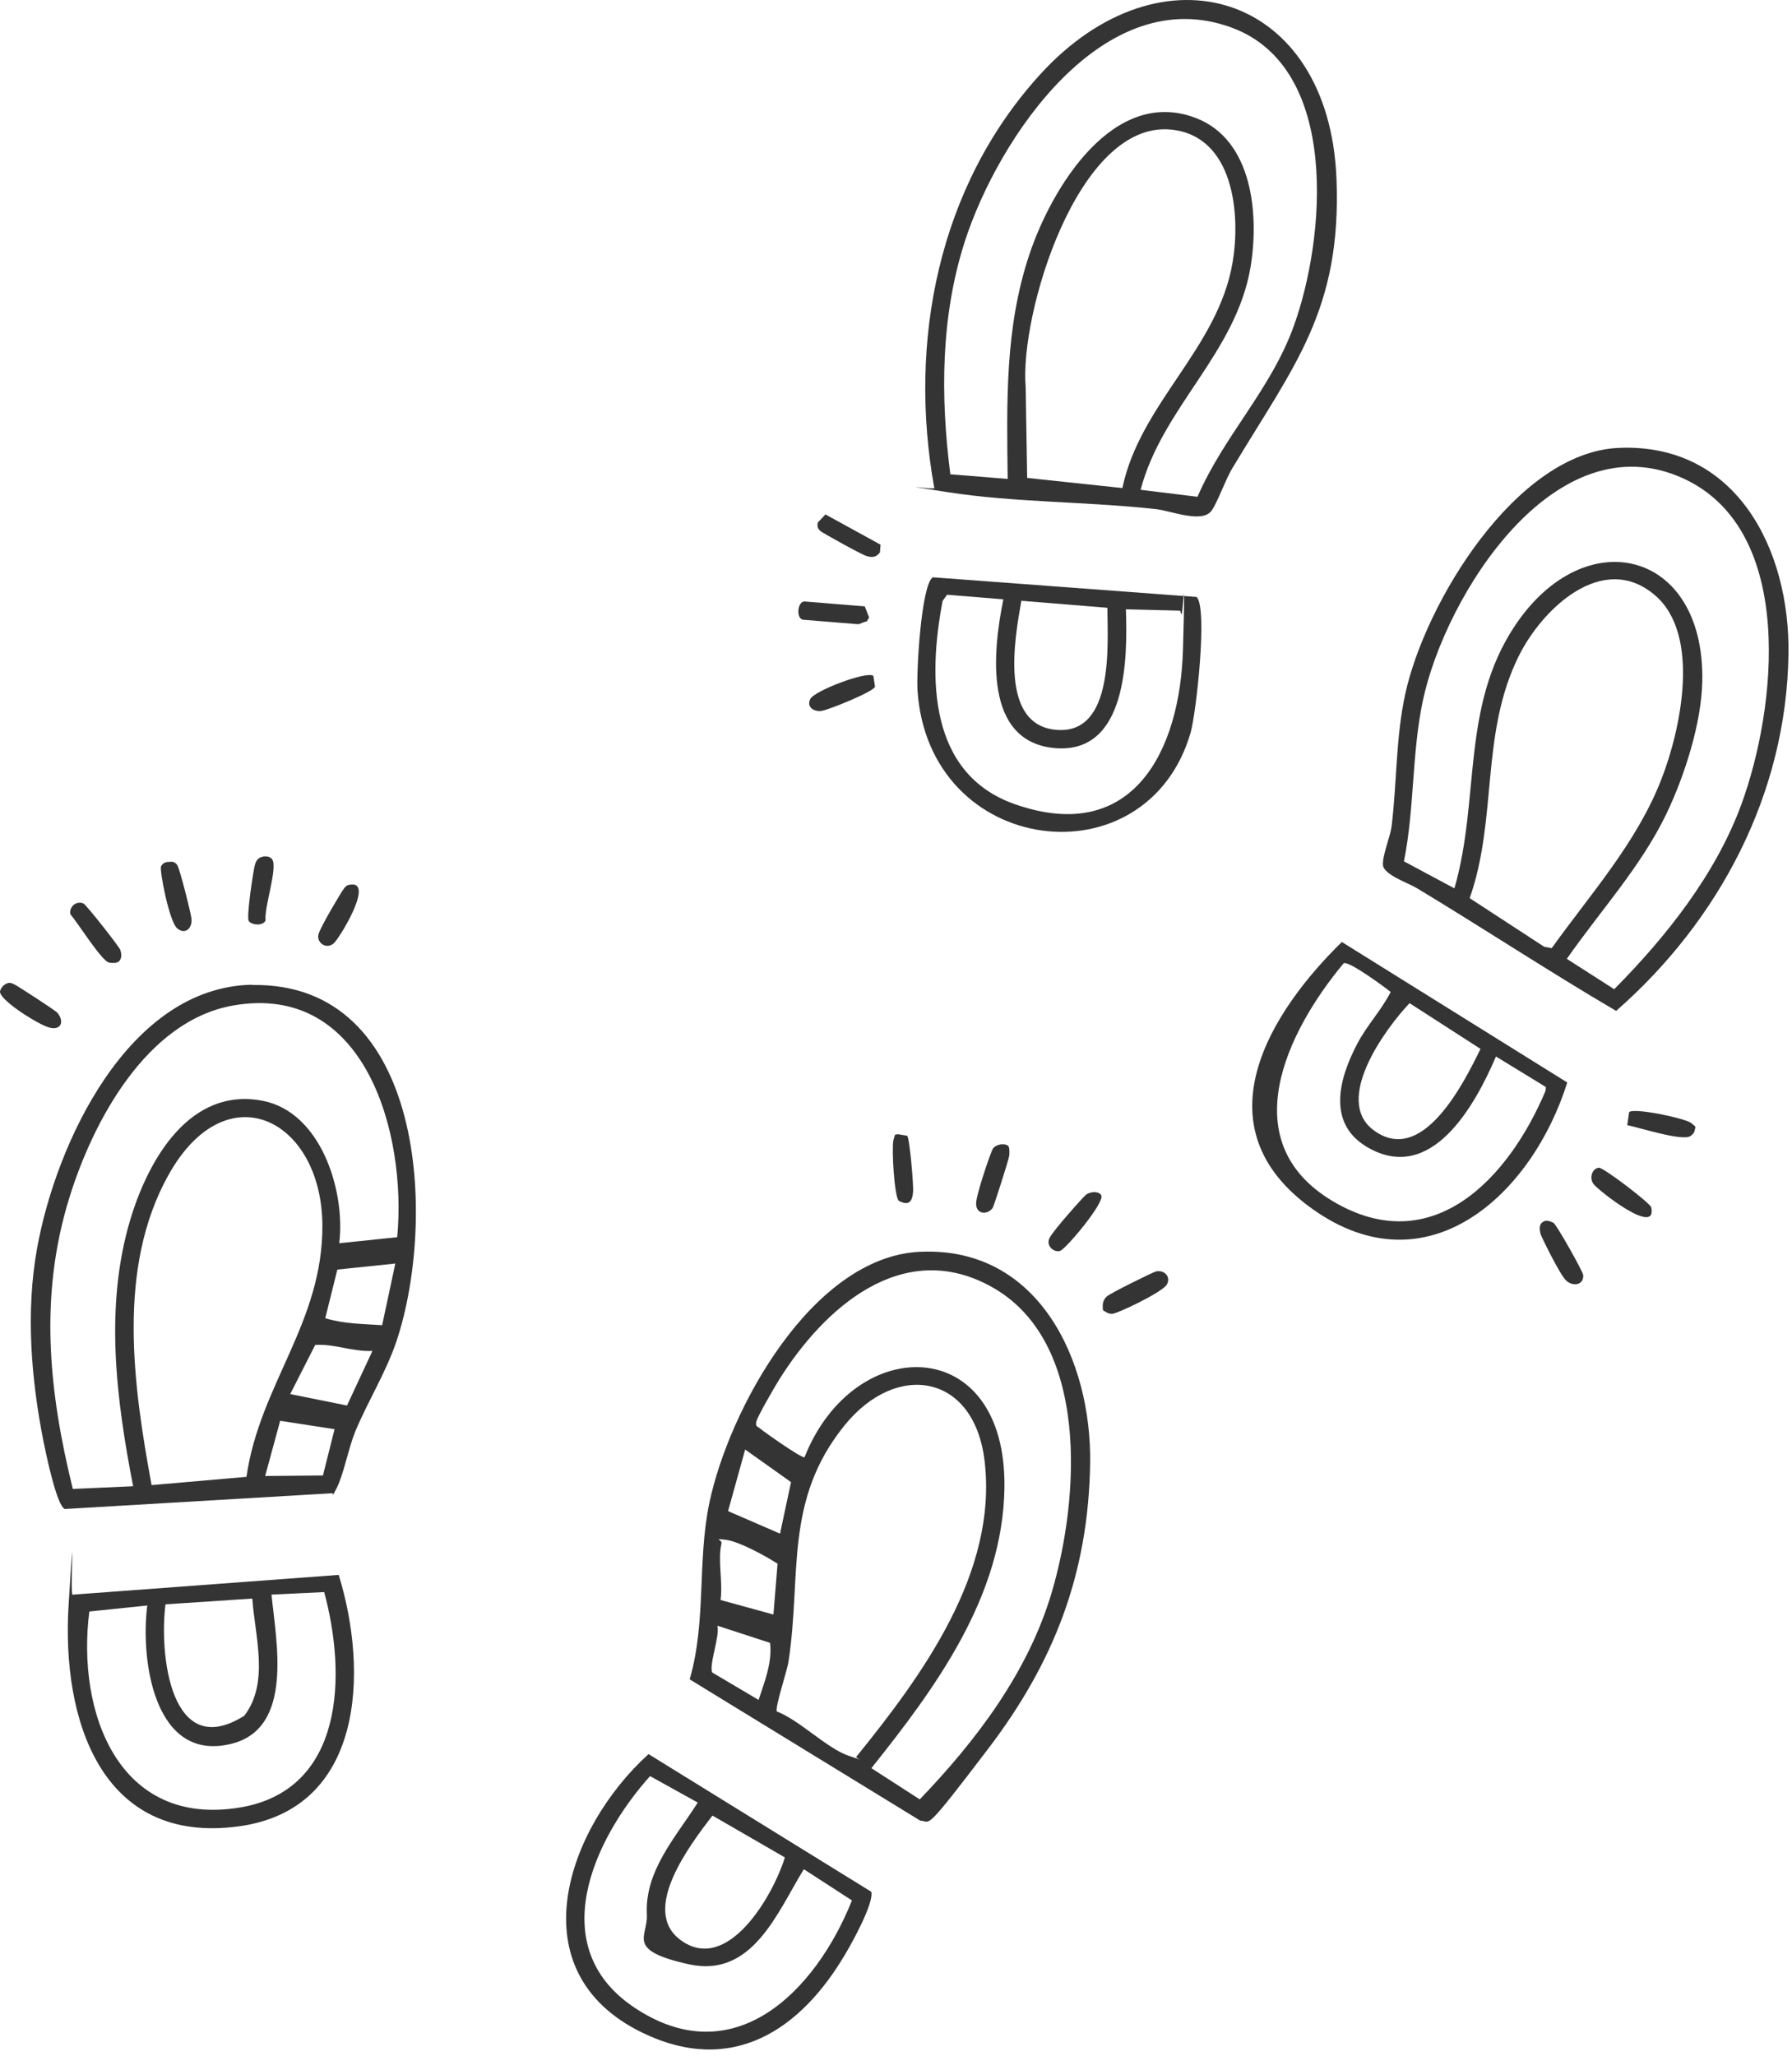 <?xml version="1.0" encoding="UTF-8"?> <svg xmlns="http://www.w3.org/2000/svg" width="129" height="148" viewBox="0 0 129 148" fill="none"><path d="M18.153 70.899C30.656 70.69 31.431 87.829 28.552 96.51C27.779 98.808 26.479 100.856 25.562 103.067C25.088 104.237 24.724 106.153 24.252 107.078C23.78 108.003 24.075 107.403 23.898 107.483L4.671 108.617C4.083 108.418 3.3 104.577 3.138 103.789C2.239 99.296 1.845 94.39 2.667 89.867C4.018 82.327 9.226 71.04 18.155 70.88L18.153 70.899ZM28.593 89.052C29.291 81.648 26.33 70.697 16.787 72.374C10.539 73.471 6.68 80.731 4.984 86.24C2.805 93.278 3.51 100.155 5.242 107.172L9.584 106.978C8.359 100.682 7.506 94.001 9.396 87.733C10.689 83.456 13.665 78.221 18.91 79.234C23.112 80.049 24.878 85.727 24.421 89.487L28.593 89.052ZM17.742 106.302C18.701 99.636 23.255 95.21 23.207 88.16C23.144 80.58 16.309 77.076 12.127 84.575C8.389 91.278 9.591 99.706 10.912 106.897L17.742 106.302ZM28.457 90.949L24.285 91.383L23.414 94.883C24.741 95.293 26.139 95.293 27.51 95.386L28.457 90.949ZM26.811 97.237C25.407 97.312 24.058 96.711 22.691 96.807L20.891 100.344L24.98 101.168L26.811 97.237ZM24.085 102.871L20.168 102.268L19.088 106.241L23.247 106.202L24.085 102.871Z" fill="#343434"></path><path d="M66.267 90.102C74.779 89.719 78.586 97.944 78.475 105.321C78.355 113.282 75.872 119.653 71.133 125.878C66.394 132.103 67.046 131.061 66.254 131.053L49.648 120.878C50.857 116.707 50.186 112.422 51.059 108.205C52.457 101.481 58.456 90.448 66.248 90.1L66.267 90.102ZM57.923 104.873C61.488 95.889 72.459 95.933 72.306 107.084C72.198 114.896 67.376 121.454 62.727 127.271L66.209 129.519C70.296 125.262 74.02 120.352 75.717 114.597C77.698 107.902 78.516 96.484 71.279 92.569C64.93 89.124 59.306 94.162 56.091 99.303C55.787 99.788 54.536 101.934 54.447 102.323C54.359 102.713 54.551 102.672 54.709 102.817C55.027 103.088 57.76 105.011 57.921 104.892L57.923 104.873ZM55.901 123.182C57.55 123.808 59.537 125.858 61.1 126.382C62.663 126.907 61.445 126.543 61.663 126.428C66.41 120.563 71.829 113.166 70.877 105.155C70.138 98.918 64.589 97.936 60.811 102.577C56.401 108.017 57.722 113.357 56.76 119.606C56.67 120.241 55.773 122.907 55.92 123.184L55.901 123.182ZM56.15 110.395L56.944 106.682L53.641 104.335L52.411 108.768L56.169 110.397L56.15 110.395ZM55.676 116.212L55.974 112.553C55.131 112.012 53.215 110.95 52.242 110.832C51.27 110.715 51.998 110.813 51.938 111.091C51.653 112.277 52.049 113.896 51.87 115.166L55.676 116.212ZM54.608 122.359C55.036 121.053 55.603 119.663 55.434 118.252L51.644 117.017C51.825 117.806 51.016 119.856 51.275 120.387L54.608 122.359Z" fill="#343434"></path><path d="M67.254 35.12C65.355 24.576 67.549 13.422 74.853 5.385C83.61 -4.253 95.693 -0.472 96.21 12.887C96.576 22.305 93.173 26.277 88.737 33.66C88.236 34.469 87.62 36.233 87.198 36.784C86.502 37.672 84.289 36.773 83.26 36.652C78.375 36.102 73.023 36.176 68.23 35.427C63.437 34.677 67.539 35.333 67.274 35.103L67.254 35.12ZM68.411 34.138L72.539 34.474C72.477 28.973 72.328 23.615 74.101 18.319C75.678 13.574 80.136 6.155 86.139 8.515C90.184 10.11 90.636 15.455 90.03 19.183C88.992 25.426 83.671 29.299 82.109 35.255L86.204 35.758C88.113 31.343 91.478 28.066 93.138 23.46C95.406 17.185 96.502 4.902 88.692 1.998C79.47 -1.436 71.856 9.938 69.456 17.374C67.712 22.785 67.695 28.545 68.411 34.138ZM80.797 35.129C82.068 29.037 87.698 25.075 88.733 18.87C89.318 15.404 88.812 9.79 84.316 9.329C77.572 8.648 73.388 22.662 73.834 27.855L73.943 34.4L80.778 35.127L80.797 35.129Z" fill="#343434"></path><path d="M116.506 32.24C125.019 31.857 128.865 39.594 128.745 47.084C128.607 57.121 123.763 66.266 116.339 72.763C111.471 69.91 106.775 66.808 101.95 63.902C101.355 63.551 99.59 62.954 99.553 62.252C99.516 61.55 100.076 60.236 100.175 59.489C100.566 56.309 100.47 53.09 101.16 49.954C102.557 43.476 109.093 32.581 116.506 32.24ZM104.706 63.919C106.552 57.496 105.162 50.904 109.039 45.062C114.078 37.464 122.728 39.566 122.542 49.034C122.485 52.051 121.271 55.825 119.972 58.552C118.129 62.388 115.208 65.549 112.791 69.017L116.201 71.203C119.927 67.445 123.505 62.939 125.35 57.914C127.874 51.055 129.317 38.215 121.218 34.457C111.953 30.169 104.022 42.877 102.422 50.454C101.623 54.242 101.83 58.188 101.066 61.998L104.686 63.936L104.706 63.919ZM111.701 68.248C114.515 64.322 117.836 60.645 119.607 56.067C120.993 52.515 122.456 45.683 119.136 42.844C115.375 39.628 110.989 43.842 109.313 47.257C106.553 52.849 107.816 58.902 105.799 64.65L111.162 68.147L111.701 68.248Z" fill="#343434"></path><path d="M5.226 114.783L24.383 113.36C26.534 120.335 26.2 130.225 17.203 131.456C7.212 132.833 4.428 123.652 4.938 115.534C5.449 107.415 5.02 114.993 5.226 114.783ZM6.431 115.995C5.503 123.211 8.506 131.559 17.276 130.102C24.802 128.845 24.949 120.546 23.337 114.597L19.545 114.779C19.874 118.149 21.163 124.355 16.706 125.503C11.091 126.953 10.096 119.467 10.603 115.561L6.431 115.995ZM18.162 115.063L11.913 115.479C11.452 119.049 12.271 126.842 17.587 123.497C19.406 121.114 18.354 117.798 18.162 115.063Z" fill="#343434"></path><path d="M86.163 42.989C86.937 43.922 86.106 51.334 85.708 52.737C82.557 63.587 66.827 61.681 66.048 49.68C65.962 48.426 66.303 42.145 67.145 41.553L86.183 42.972L86.163 42.989ZM68.176 42.808L67.856 43.254C66.805 48.741 66.824 55.693 73.049 57.882C81.533 60.859 84.957 54.074 85.159 46.723C85.362 39.373 85.149 44.531 85.042 44.22C84.936 43.91 84.989 43.952 84.725 43.949L81.049 43.857C81.174 47.419 81.127 54.252 75.984 53.852C70.749 53.425 71.475 46.836 72.229 43.138L68.176 42.808ZM79.716 43.748L73.524 43.244C73.035 45.999 71.924 52.218 76.072 52.537C80.221 52.856 79.729 46.375 79.716 43.748Z" fill="#343434"></path><path d="M96.606 67.811L112.821 77.916C110.318 85.91 102.811 92.967 94.474 87.018C86.138 81.068 91.518 72.761 96.608 67.792L96.606 67.811ZM107.683 76.062C106.19 79.548 103.042 85.26 98.444 82.581C95.486 80.867 96.393 77.616 97.711 75.117C98.404 73.794 99.436 72.726 100.11 71.402C99.65 71.025 97.101 69.155 96.728 69.332C92.603 74.285 88.767 82.189 95.937 86.457C103.124 90.745 108.635 84.772 111.262 78.507L111.283 78.244L107.685 76.043L107.683 76.062ZM101.481 72.194C99.704 74.07 95.963 79.187 98.884 81.352C102.392 83.961 105.376 77.952 106.577 75.499L101.48 72.213L101.481 72.194Z" fill="#343434"></path><path d="M46.697 126.266L62.72 136.167C62.92 136.958 61.39 139.742 60.908 140.553C57.657 146.143 52.684 149.44 46.234 146.308C37.186 141.906 40.782 131.621 46.678 126.265L46.697 126.266ZM50.228 129.747L46.795 127.842C42.7 132.42 39.204 140.087 45.574 144.441C52.805 149.356 58.716 143.34 61.328 136.79L57.865 134.544C55.95 137.655 54.165 142.402 49.582 141.386C44.999 140.37 46.645 139.409 46.566 137.835C46.39 134.666 48.646 132.243 50.228 129.747ZM56.499 133.695L51.286 130.683C49.741 132.71 46.048 137.471 48.988 139.638C52.39 142.163 55.697 136.35 56.499 133.695Z" fill="#343434"></path><path d="M62.252 43.647L62.565 44.447L62.39 44.735C62.22 44.74 61.864 44.938 61.77 44.93L57.829 44.609C57.285 44.565 57.392 43.251 57.936 43.295L62.252 43.647Z" fill="#343434"></path><path d="M79.409 94.328C79.344 93.963 79.375 93.588 79.661 93.328C79.946 93.068 83.016 91.562 83.208 91.521C83.805 91.38 84.311 91.894 84.001 92.454C83.691 93.014 80.39 94.578 80.051 94.569C79.712 94.56 79.61 94.42 79.428 94.329L79.409 94.328Z" fill="#343434"></path><path d="M62.866 48.627L62.99 49.431C62.865 49.798 59.74 51.055 59.184 51.161C58.628 51.266 58.033 50.916 58.327 50.316C58.622 49.717 62.403 48.287 62.865 48.646L62.866 48.627Z" fill="#343434"></path><path d="M115.097 84.052C115.421 84.022 118.8 86.602 118.869 86.909C119.319 89.043 115.022 85.67 114.701 85.21C114.38 84.749 114.641 84.09 115.097 84.052Z" fill="#343434"></path><path d="M5.307 65.129C5.489 64.974 5.796 64.924 6.013 65.036C6.231 65.148 8.61 68.175 8.668 68.388C8.726 68.6 8.795 68.908 8.605 69.157C8.438 69.351 8.082 69.322 7.839 69.284C7.32 69.166 5.598 66.419 5.08 65.829C4.984 65.613 5.124 65.285 5.286 65.147L5.307 65.129Z" fill="#343434"></path><path d="M79.272 86.043C79.553 86.538 76.75 89.88 76.321 90.034C75.893 90.188 75.273 89.684 75.546 89.121C75.819 88.557 77.978 86.164 78.161 86.009C78.484 85.752 79.09 85.726 79.274 86.024L79.272 86.043Z" fill="#343434"></path><path d="M12.055 62.053C12.343 62.001 12.57 62 12.756 62.261C12.943 62.522 13.754 65.78 13.783 66.123C13.857 66.828 13.308 67.312 12.744 66.812C12.18 66.313 11.462 62.609 11.596 62.355C11.73 62.102 11.902 62.078 12.057 62.034L12.055 62.053Z" fill="#343434"></path><path d="M111.196 87.889C111.427 87.833 111.627 87.925 111.828 88.017C112.028 88.109 113.976 91.554 113.975 91.799C113.989 92.556 113.173 92.603 112.718 92.15C112.264 91.698 110.937 88.983 110.894 88.809C110.812 88.425 110.766 88.062 111.196 87.889Z" fill="#343434"></path><path d="M72.574 82.475C72.681 82.559 72.68 83.031 72.646 83.217C72.579 83.571 71.561 86.793 71.454 86.955C71.049 87.507 70.113 87.412 70.289 86.406C70.466 85.401 71.354 82.848 71.482 82.669C71.695 82.365 72.289 82.263 72.574 82.475Z" fill="#343434"></path><path d="M18.887 61.665C19.137 61.61 19.456 61.636 19.607 61.875C19.988 62.529 19.005 65.32 19.117 66.255C18.932 66.674 18.089 66.587 17.906 66.289C17.722 65.99 18.242 62.633 18.347 62.263C18.453 61.894 18.598 61.736 18.906 61.667L18.887 61.665Z" fill="#343434"></path><path d="M59.429 37.033L63.389 39.206L63.343 39.769C63.07 40.106 62.821 40.142 62.414 40.034C62.008 39.925 59.281 38.381 59.12 38.273C58.873 38.064 58.807 37.945 58.872 37.611L59.431 37.014L59.429 37.033Z" fill="#343434"></path><path d="M117.143 80.97L117.274 80.055C117.568 79.701 121.337 80.499 121.744 80.835C122.151 81.17 122.046 81.067 122.008 81.31C121.992 81.497 121.846 81.674 121.687 81.775C121.088 82.16 117.997 81.153 117.142 80.989L117.143 80.97Z" fill="#343434"></path><path d="M0.58 70.751C0.752 70.727 0.861 70.774 1.007 70.842C1.226 70.936 4.024 72.751 4.144 72.911C4.692 73.598 4.335 74.268 3.382 73.907C2.43 73.546 -0.047 71.947 0.001 71.365C0.041 71.104 0.309 70.823 0.559 70.768L0.58 70.751Z" fill="#343434"></path><path d="M25.145 63.686C27.047 63.294 24.411 67.593 24.006 67.919C23.441 68.364 22.768 67.818 22.928 67.246C23.088 66.673 24.573 64.207 24.722 64.011C24.87 63.815 24.934 63.726 25.145 63.686Z" fill="#343434"></path><path d="M64.652 81.64L65.304 81.75C65.481 81.897 65.77 85.301 65.732 85.77C65.672 86.502 65.44 86.805 64.714 86.443C64.374 86.208 64.177 82.603 64.315 82.066C64.453 81.53 64.421 81.697 64.652 81.64Z" fill="#343434"></path></svg> 